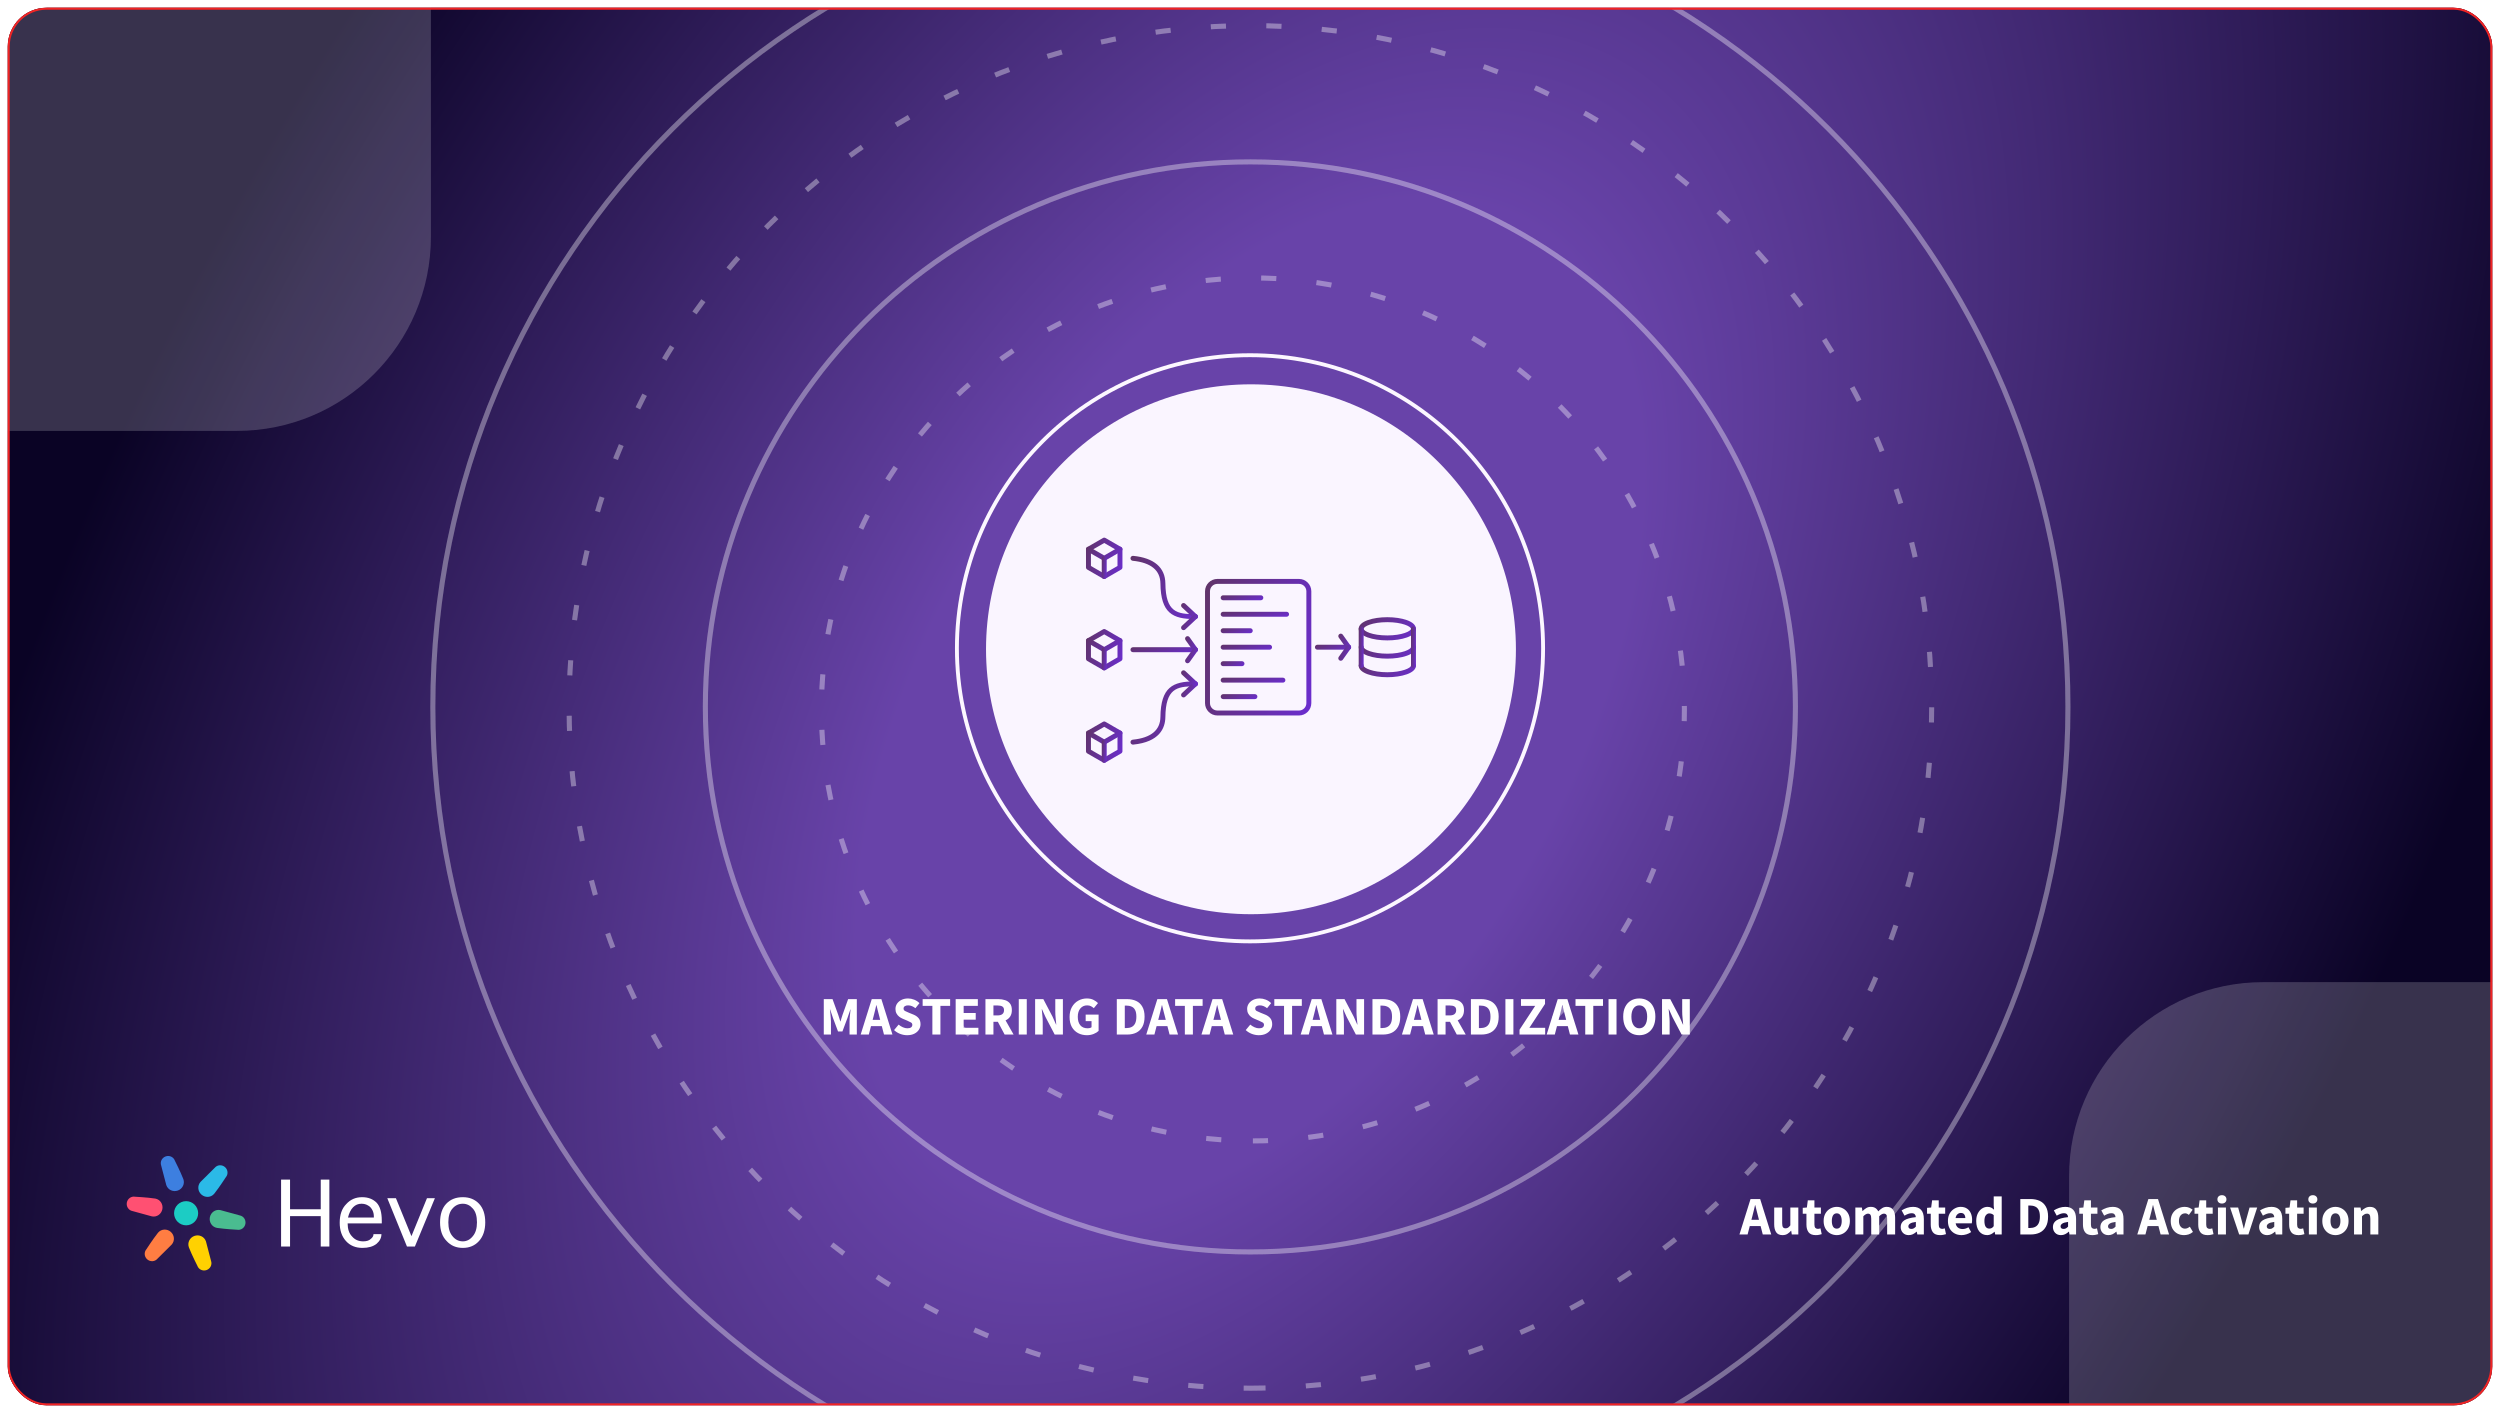 <?xml version="1.0"?>
<svg xmlns="http://www.w3.org/2000/svg" width="1288" height="728" viewBox="0 0 1288 728" fill="none">
<g filter="url(#filter0_d_21097_5328)">
<g clip-path="url(#clip0_21097_5328)">
<rect x="4" width="1280" height="720" rx="20" fill="white"/>
<rect x="4" width="1280" height="720" rx="20" fill="#E31414" fill-opacity="0.99"/>
<rect x="4" width="1280" height="720" fill="url(#paint0_radial_21097_5328)"/>
<g clip-path="url(#clip1_21097_5328)">
<path opacity="0.1" fill-rule="evenodd" clip-rule="evenodd" d="M1444 502H1166C1110.77 502 1066 546.772 1066 602V880H1444V502Z" fill="white"/>
<path opacity="0.1" fill-rule="evenodd" clip-rule="evenodd" d="M222 -160H-56C-111.228 -160 -156 -115.228 -156 -60V218H122C177.228 218 222 173.228 222 118V-160Z" fill="white"/>
<g opacity="0.2">
<path d="M644.2 781.4C876.822 781.4 1065.4 592.822 1065.4 360.2C1065.4 127.578 876.822 -61 644.2 -61C411.578 -61 223 127.578 223 360.2C223 592.822 411.578 781.4 644.2 781.4Z" stroke="white" stroke-width="2.6"/>
<path fill-rule="evenodd" clip-rule="evenodd" d="M644.199 711.2C838.051 711.2 995.199 554.052 995.199 360.2C995.199 166.348 838.051 9.2 644.199 9.2C450.347 9.2 293.199 166.348 293.199 360.2C293.199 554.052 450.347 711.2 644.199 711.2Z" stroke="white" stroke-width="2.6" stroke-dasharray="7.8 20.8"/>
<path d="M644.198 641C799.28 641 924.998 515.281 924.998 360.2C924.998 205.118 799.28 79.4 644.198 79.4C489.117 79.4 363.398 205.118 363.398 360.2C363.398 515.281 489.117 641 644.198 641Z" stroke="white" stroke-width="2.6"/>
<path fill-rule="evenodd" clip-rule="evenodd" d="M645.499 583.8C768.272 583.8 867.799 484.273 867.799 361.5C867.799 238.727 768.272 139.2 645.499 139.2C522.726 139.2 423.199 238.727 423.199 361.5C423.199 484.273 522.726 583.8 645.499 583.8Z" stroke="white" stroke-width="2.6" stroke-dasharray="7.8 20.8"/>
</g>
</g>
<g clip-path="url(#clip2_21097_5328)">
<path opacity="0.1" fill-rule="evenodd" clip-rule="evenodd" d="M1444 502H1166C1110.77 502 1066 546.772 1066 602V880H1444V502Z" fill="white"/>
<path opacity="0.1" fill-rule="evenodd" clip-rule="evenodd" d="M222 -160H-56C-111.228 -160 -156 -115.228 -156 -60V218H122C177.228 218 222 173.228 222 118V-160Z" fill="white"/>
<g opacity="0.2">
<path d="M644.2 781.4C876.822 781.4 1065.4 592.822 1065.4 360.2C1065.4 127.578 876.822 -61 644.2 -61C411.578 -61 223 127.578 223 360.2C223 592.822 411.578 781.4 644.2 781.4Z" stroke="white" stroke-width="2.6"/>
<path fill-rule="evenodd" clip-rule="evenodd" d="M644.199 711.2C838.051 711.2 995.199 554.052 995.199 360.2C995.199 166.348 838.051 9.2 644.199 9.2C450.347 9.2 293.199 166.348 293.199 360.2C293.199 554.052 450.347 711.2 644.199 711.2Z" stroke="white" stroke-width="2.6" stroke-dasharray="7.8 20.8"/>
<path d="M644.198 641C799.28 641 924.998 515.281 924.998 360.2C924.998 205.118 799.28 79.4 644.198 79.4C489.117 79.4 363.398 205.118 363.398 360.2C363.398 515.281 489.117 641 644.198 641Z" stroke="white" stroke-width="2.6"/>
<path fill-rule="evenodd" clip-rule="evenodd" d="M645.499 583.8C768.272 583.8 867.799 484.273 867.799 361.5C867.799 238.727 768.272 139.2 645.499 139.2C522.726 139.2 423.199 238.727 423.199 361.5C423.199 484.273 522.726 583.8 645.499 583.8Z" stroke="white" stroke-width="2.6" stroke-dasharray="7.8 20.8"/>
</g>
</g>
<path d="M902.772 622.76L902.324 624.44H906.216L905.796 622.76C905.553 621.845 905.301 620.875 905.04 619.848C904.797 618.821 904.555 617.832 904.312 616.88H904.2C903.976 617.851 903.743 618.849 903.5 619.876C903.276 620.884 903.033 621.845 902.772 622.76ZM896.164 632L901.876 613.744H906.832L912.544 632H908.176L907.056 627.66H901.484L900.364 632H896.164ZM918.375 632.336C916.863 632.336 915.761 631.841 915.071 630.852C914.399 629.844 914.063 628.472 914.063 626.736V618.112H918.179V626.204C918.179 627.193 918.319 627.884 918.599 628.276C918.879 628.649 919.317 628.836 919.915 628.836C920.437 628.836 920.876 628.715 921.231 628.472C921.585 628.229 921.968 627.837 922.379 627.296V618.112H926.495V632H923.135L922.827 630.068H922.743C922.164 630.759 921.529 631.309 920.839 631.72C920.148 632.131 919.327 632.336 918.375 632.336ZM935.465 632.336C933.748 632.336 932.516 631.841 931.769 630.852C931.041 629.863 930.677 628.565 930.677 626.96V621.332H928.773V618.28L930.901 618.112L931.377 614.416H934.793V618.112H938.125V621.332H934.793V626.904C934.793 627.688 934.952 628.257 935.269 628.612C935.605 628.948 936.044 629.116 936.585 629.116C936.809 629.116 937.033 629.088 937.257 629.032C937.5 628.976 937.714 628.911 937.901 628.836L938.545 631.832C938.19 631.944 937.752 632.056 937.229 632.168C936.725 632.28 936.137 632.336 935.465 632.336ZM946.307 632.336C945.131 632.336 944.021 632.056 942.975 631.496C941.949 630.917 941.118 630.087 940.483 629.004C939.849 627.903 939.531 626.587 939.531 625.056C939.531 623.507 939.849 622.191 940.483 621.108C941.118 620.025 941.949 619.204 942.975 618.644C944.021 618.065 945.131 617.776 946.307 617.776C947.483 617.776 948.585 618.065 949.611 618.644C950.638 619.204 951.469 620.025 952.103 621.108C952.738 622.191 953.055 623.507 953.055 625.056C953.055 626.587 952.738 627.903 952.103 629.004C951.469 630.087 950.638 630.917 949.611 631.496C948.585 632.056 947.483 632.336 946.307 632.336ZM946.307 629.004C947.147 629.004 947.782 628.649 948.211 627.94C948.641 627.212 948.855 626.251 948.855 625.056C948.855 623.843 948.641 622.881 948.211 622.172C947.782 621.463 947.147 621.108 946.307 621.108C945.449 621.108 944.805 621.463 944.375 622.172C943.965 622.881 943.759 623.843 943.759 625.056C943.759 626.251 943.965 627.212 944.375 627.94C944.805 628.649 945.449 629.004 946.307 629.004ZM955.875 632V618.112H959.235L959.515 619.904H959.627C960.205 619.325 960.821 618.831 961.475 618.42C962.128 617.991 962.912 617.776 963.827 617.776C964.816 617.776 965.609 617.981 966.207 618.392C966.823 618.784 967.308 619.353 967.663 620.1C968.279 619.465 968.932 618.924 969.623 618.476C970.313 618.009 971.116 617.776 972.031 617.776C973.524 617.776 974.616 618.28 975.307 619.288C976.016 620.277 976.371 621.64 976.371 623.376V632H972.255V623.908C972.255 622.9 972.115 622.209 971.835 621.836C971.573 621.463 971.144 621.276 970.547 621.276C969.856 621.276 969.063 621.724 968.167 622.62V632H964.051V623.908C964.051 622.9 963.911 622.209 963.631 621.836C963.369 621.463 962.94 621.276 962.343 621.276C961.652 621.276 960.868 621.724 959.991 622.62V632H955.875ZM983.383 632.336C982.113 632.336 981.105 631.935 980.359 631.132C979.612 630.311 979.239 629.312 979.239 628.136C979.239 626.68 979.855 625.541 981.087 624.72C982.319 623.899 984.307 623.348 987.051 623.068C987.013 622.452 986.827 621.967 986.491 621.612C986.173 621.239 985.632 621.052 984.867 621.052C984.288 621.052 983.7 621.164 983.103 621.388C982.505 621.612 981.871 621.92 981.199 622.312L979.715 619.596C980.592 619.055 981.525 618.616 982.515 618.28C983.523 617.944 984.568 617.776 985.651 617.776C987.424 617.776 988.787 618.289 989.739 619.316C990.691 620.343 991.167 621.92 991.167 624.048V632H987.807L987.527 630.572H987.415C986.836 631.095 986.211 631.524 985.539 631.86C984.885 632.177 984.167 632.336 983.383 632.336ZM984.783 629.144C985.249 629.144 985.651 629.041 985.987 628.836C986.341 628.612 986.696 628.323 987.051 627.968V625.532C985.595 625.719 984.587 626.017 984.027 626.428C983.467 626.82 983.187 627.287 983.187 627.828C983.187 628.276 983.327 628.612 983.607 628.836C983.905 629.041 984.297 629.144 984.783 629.144ZM999.504 632.336C997.787 632.336 996.555 631.841 995.808 630.852C995.08 629.863 994.716 628.565 994.716 626.96V621.332H992.812V618.28L994.94 618.112L995.416 614.416H998.832V618.112H1002.16V621.332H998.832V626.904C998.832 627.688 998.991 628.257 999.308 628.612C999.644 628.948 1000.08 629.116 1000.62 629.116C1000.85 629.116 1001.07 629.088 1001.3 629.032C1001.54 628.976 1001.75 628.911 1001.94 628.836L1002.58 631.832C1002.23 631.944 1001.79 632.056 1001.27 632.168C1000.76 632.28 1000.18 632.336 999.504 632.336ZM1010.6 632.336C1009.27 632.336 1008.08 632.047 1007.01 631.468C1005.95 630.889 1005.11 630.059 1004.49 628.976C1003.88 627.893 1003.57 626.587 1003.57 625.056C1003.57 623.544 1003.88 622.247 1004.49 621.164C1005.13 620.081 1005.95 619.251 1006.96 618.672C1007.97 618.075 1009.02 617.776 1010.12 617.776C1011.45 617.776 1012.54 618.075 1013.4 618.672C1014.28 619.251 1014.93 620.044 1015.36 621.052C1015.81 622.041 1016.03 623.171 1016.03 624.44C1016.03 624.795 1016.01 625.149 1015.97 625.504C1015.94 625.84 1015.9 626.092 1015.86 626.26H1007.55C1007.73 627.268 1008.15 628.015 1008.81 628.5C1009.46 628.967 1010.24 629.2 1011.16 629.2C1012.15 629.2 1013.15 628.892 1014.15 628.276L1015.53 630.768C1014.82 631.253 1014.02 631.636 1013.15 631.916C1012.27 632.196 1011.42 632.336 1010.6 632.336ZM1007.52 623.544H1012.53C1012.53 622.779 1012.34 622.153 1011.97 621.668C1011.62 621.164 1011.03 620.912 1010.21 620.912C1009.57 620.912 1009 621.136 1008.5 621.584C1007.99 622.013 1007.67 622.667 1007.52 623.544ZM1023.83 632.336C1022.11 632.336 1020.73 631.692 1019.69 630.404C1018.66 629.097 1018.15 627.315 1018.15 625.056C1018.15 623.544 1018.42 622.247 1018.96 621.164C1019.52 620.063 1020.24 619.223 1021.11 618.644C1022.01 618.065 1022.94 617.776 1023.91 617.776C1024.68 617.776 1025.32 617.907 1025.85 618.168C1026.37 618.429 1026.86 618.784 1027.33 619.232L1027.16 617.104V612.372H1031.28V632H1027.92L1027.64 630.628H1027.53C1027.04 631.113 1026.47 631.524 1025.82 631.86C1025.17 632.177 1024.5 632.336 1023.83 632.336ZM1024.89 628.976C1025.34 628.976 1025.74 628.883 1026.1 628.696C1026.47 628.509 1026.83 628.183 1027.16 627.716V622.032C1026.81 621.696 1026.43 621.463 1026.01 621.332C1025.62 621.201 1025.24 621.136 1024.87 621.136C1024.21 621.136 1023.63 621.453 1023.13 622.088C1022.63 622.704 1022.37 623.675 1022.37 625C1022.37 626.363 1022.59 627.371 1023.02 628.024C1023.47 628.659 1024.09 628.976 1024.89 628.976ZM1040.87 632V613.744H1046.02C1047.89 613.744 1049.5 614.061 1050.86 614.696C1052.23 615.331 1053.28 616.32 1054.03 617.664C1054.79 618.989 1055.17 620.697 1055.17 622.788C1055.17 624.879 1054.8 626.605 1054.05 627.968C1053.31 629.331 1052.26 630.348 1050.92 631.02C1049.59 631.673 1048.03 632 1046.24 632H1040.87ZM1044.98 628.668H1045.77C1046.81 628.668 1047.72 628.481 1048.48 628.108C1049.27 627.735 1049.87 627.119 1050.3 626.26C1050.73 625.401 1050.95 624.244 1050.95 622.788C1050.95 621.332 1050.73 620.193 1050.3 619.372C1049.87 618.532 1049.27 617.944 1048.48 617.608C1047.72 617.253 1046.81 617.076 1045.77 617.076H1044.98V628.668ZM1061.8 632.336C1060.54 632.336 1059.53 631.935 1058.78 631.132C1058.03 630.311 1057.66 629.312 1057.66 628.136C1057.66 626.68 1058.28 625.541 1059.51 624.72C1060.74 623.899 1062.73 623.348 1065.47 623.068C1065.44 622.452 1065.25 621.967 1064.91 621.612C1064.6 621.239 1064.05 621.052 1063.29 621.052C1062.71 621.052 1062.12 621.164 1061.52 621.388C1060.93 621.612 1060.29 621.92 1059.62 622.312L1058.14 619.596C1059.01 619.055 1059.95 618.616 1060.94 618.28C1061.94 617.944 1062.99 617.776 1064.07 617.776C1065.85 617.776 1067.21 618.289 1068.16 619.316C1069.11 620.343 1069.59 621.92 1069.59 624.048V632H1066.23L1065.95 630.572H1065.84C1065.26 631.095 1064.63 631.524 1063.96 631.86C1063.31 632.177 1062.59 632.336 1061.8 632.336ZM1063.2 629.144C1063.67 629.144 1064.07 629.041 1064.41 628.836C1064.76 628.612 1065.12 628.323 1065.47 627.968V625.532C1064.02 625.719 1063.01 626.017 1062.45 626.428C1061.89 626.82 1061.61 627.287 1061.61 627.828C1061.61 628.276 1061.75 628.612 1062.03 628.836C1062.33 629.041 1062.72 629.144 1063.2 629.144ZM1077.93 632.336C1076.21 632.336 1074.98 631.841 1074.23 630.852C1073.5 629.863 1073.14 628.565 1073.14 626.96V621.332H1071.23V618.28L1073.36 618.112L1073.84 614.416H1077.25V618.112H1080.59V621.332H1077.25V626.904C1077.25 627.688 1077.41 628.257 1077.73 628.612C1078.07 628.948 1078.5 629.116 1079.05 629.116C1079.27 629.116 1079.49 629.088 1079.72 629.032C1079.96 628.976 1080.18 628.911 1080.36 628.836L1081.01 631.832C1080.65 631.944 1080.21 632.056 1079.69 632.168C1079.19 632.28 1078.6 632.336 1077.93 632.336ZM1086.25 632.336C1084.98 632.336 1083.97 631.935 1083.23 631.132C1082.48 630.311 1082.11 629.312 1082.11 628.136C1082.11 626.68 1082.72 625.541 1083.95 624.72C1085.19 623.899 1087.17 623.348 1089.92 623.068C1089.88 622.452 1089.69 621.967 1089.36 621.612C1089.04 621.239 1088.5 621.052 1087.73 621.052C1087.16 621.052 1086.57 621.164 1085.97 621.388C1085.37 621.612 1084.74 621.92 1084.07 622.312L1082.58 619.596C1083.46 619.055 1084.39 618.616 1085.38 618.28C1086.39 617.944 1087.44 617.776 1088.52 617.776C1090.29 617.776 1091.65 618.289 1092.61 619.316C1093.56 620.343 1094.03 621.92 1094.03 624.048V632H1090.67L1090.39 630.572H1090.28C1089.7 631.095 1089.08 631.524 1088.41 631.86C1087.75 632.177 1087.03 632.336 1086.25 632.336ZM1087.65 629.144C1088.12 629.144 1088.52 629.041 1088.85 628.836C1089.21 628.612 1089.56 628.323 1089.92 627.968V625.532C1088.46 625.719 1087.45 626.017 1086.89 626.428C1086.33 626.82 1086.05 627.287 1086.05 627.828C1086.05 628.276 1086.19 628.612 1086.47 628.836C1086.77 629.041 1087.16 629.144 1087.65 629.144ZM1107.74 622.76L1107.29 624.44H1111.18L1110.76 622.76C1110.52 621.845 1110.27 620.875 1110.01 619.848C1109.77 618.821 1109.52 617.832 1109.28 616.88H1109.17C1108.94 617.851 1108.71 618.849 1108.47 619.876C1108.24 620.884 1108 621.845 1107.74 622.76ZM1101.13 632L1106.84 613.744H1111.8L1117.51 632H1113.14L1112.02 627.66H1106.45L1105.33 632H1101.13ZM1125.22 632.336C1123.93 632.336 1122.76 632.056 1121.72 631.496C1120.69 630.917 1119.87 630.087 1119.26 629.004C1118.66 627.903 1118.36 626.587 1118.36 625.056C1118.36 623.507 1118.7 622.191 1119.37 621.108C1120.04 620.025 1120.93 619.204 1122.03 618.644C1123.13 618.065 1124.31 617.776 1125.58 617.776C1126.44 617.776 1127.2 617.916 1127.85 618.196C1128.52 618.476 1129.12 618.831 1129.64 619.26L1127.71 621.92C1127.06 621.379 1126.43 621.108 1125.84 621.108C1124.85 621.108 1124.05 621.463 1123.46 622.172C1122.88 622.881 1122.59 623.843 1122.59 625.056C1122.59 626.251 1122.88 627.212 1123.46 627.94C1124.05 628.649 1124.8 629.004 1125.7 629.004C1126.14 629.004 1126.58 628.911 1127.01 628.724C1127.44 628.519 1127.83 628.276 1128.19 627.996L1129.81 630.684C1129.12 631.281 1128.37 631.711 1127.57 631.972C1126.77 632.215 1125.98 632.336 1125.22 632.336ZM1137.32 632.336C1135.6 632.336 1134.37 631.841 1133.62 630.852C1132.89 629.863 1132.53 628.565 1132.53 626.96V621.332H1130.62V618.28L1132.75 618.112L1133.23 614.416H1136.64V618.112H1139.98V621.332H1136.64V626.904C1136.64 627.688 1136.8 628.257 1137.12 628.612C1137.46 628.948 1137.9 629.116 1138.44 629.116C1138.66 629.116 1138.88 629.088 1139.11 629.032C1139.35 628.976 1139.57 628.911 1139.75 628.836L1140.4 631.832C1140.04 631.944 1139.6 632.056 1139.08 632.168C1138.58 632.28 1137.99 632.336 1137.32 632.336ZM1142.69 632V618.112H1146.8V632H1142.69ZM1144.73 616.068C1144.04 616.068 1143.48 615.872 1143.05 615.48C1142.62 615.088 1142.41 614.565 1142.41 613.912C1142.41 613.259 1142.62 612.736 1143.05 612.344C1143.48 611.952 1144.04 611.756 1144.73 611.756C1145.42 611.756 1145.98 611.952 1146.41 612.344C1146.84 612.736 1147.06 613.259 1147.06 613.912C1147.06 614.565 1146.84 615.088 1146.41 615.48C1145.98 615.872 1145.42 616.068 1144.73 616.068ZM1153.62 632L1148.94 618.112H1153.09L1154.88 624.664C1155.06 625.355 1155.24 626.064 1155.41 626.792C1155.6 627.501 1155.78 628.22 1155.97 628.948H1156.08C1156.25 628.22 1156.42 627.501 1156.59 626.792C1156.77 626.064 1156.96 625.355 1157.15 624.664L1158.97 618.112H1162.91L1158.38 632H1153.62ZM1168.03 632.336C1166.77 632.336 1165.76 631.935 1165.01 631.132C1164.26 630.311 1163.89 629.312 1163.89 628.136C1163.89 626.68 1164.51 625.541 1165.74 624.72C1166.97 623.899 1168.96 623.348 1171.7 623.068C1171.67 622.452 1171.48 621.967 1171.14 621.612C1170.83 621.239 1170.28 621.052 1169.52 621.052C1168.94 621.052 1168.35 621.164 1167.75 621.388C1167.16 621.612 1166.52 621.92 1165.85 622.312L1164.37 619.596C1165.24 619.055 1166.18 618.616 1167.17 618.28C1168.17 617.944 1169.22 617.776 1170.3 617.776C1172.08 617.776 1173.44 618.289 1174.39 619.316C1175.34 620.343 1175.82 621.92 1175.82 624.048V632H1172.46L1172.18 630.572H1172.07C1171.49 631.095 1170.86 631.524 1170.19 631.86C1169.54 632.177 1168.82 632.336 1168.03 632.336ZM1169.43 629.144C1169.9 629.144 1170.3 629.041 1170.64 628.836C1170.99 628.612 1171.35 628.323 1171.7 627.968V625.532C1170.25 625.719 1169.24 626.017 1168.68 626.428C1168.12 626.82 1167.84 627.287 1167.84 627.828C1167.84 628.276 1167.98 628.612 1168.26 628.836C1168.56 629.041 1168.95 629.144 1169.43 629.144ZM1184.16 632.336C1182.44 632.336 1181.21 631.841 1180.46 630.852C1179.73 629.863 1179.37 628.565 1179.37 626.96V621.332H1177.46V618.28L1179.59 618.112L1180.07 614.416H1183.48V618.112H1186.82V621.332H1183.48V626.904C1183.48 627.688 1183.64 628.257 1183.96 628.612C1184.3 628.948 1184.73 629.116 1185.28 629.116C1185.5 629.116 1185.72 629.088 1185.95 629.032C1186.19 628.976 1186.41 628.911 1186.59 628.836L1187.24 631.832C1186.88 631.944 1186.44 632.056 1185.92 632.168C1185.42 632.28 1184.83 632.336 1184.16 632.336ZM1189.53 632V618.112H1193.64V632H1189.53ZM1191.57 616.068C1190.88 616.068 1190.32 615.872 1189.89 615.48C1189.46 615.088 1189.25 614.565 1189.25 613.912C1189.25 613.259 1189.46 612.736 1189.89 612.344C1190.32 611.952 1190.88 611.756 1191.57 611.756C1192.26 611.756 1192.82 611.952 1193.25 612.344C1193.68 612.736 1193.9 613.259 1193.9 613.912C1193.9 614.565 1193.68 615.088 1193.25 615.48C1192.82 615.872 1192.26 616.068 1191.57 616.068ZM1203.23 632.336C1202.05 632.336 1200.94 632.056 1199.9 631.496C1198.87 630.917 1198.04 630.087 1197.41 629.004C1196.77 627.903 1196.45 626.587 1196.45 625.056C1196.45 623.507 1196.77 622.191 1197.41 621.108C1198.04 620.025 1198.87 619.204 1199.9 618.644C1200.94 618.065 1202.05 617.776 1203.23 617.776C1204.41 617.776 1205.51 618.065 1206.53 618.644C1207.56 619.204 1208.39 620.025 1209.03 621.108C1209.66 622.191 1209.98 623.507 1209.98 625.056C1209.98 626.587 1209.66 627.903 1209.03 629.004C1208.39 630.087 1207.56 630.917 1206.53 631.496C1205.51 632.056 1204.41 632.336 1203.23 632.336ZM1203.23 629.004C1204.07 629.004 1204.7 628.649 1205.13 627.94C1205.56 627.212 1205.78 626.251 1205.78 625.056C1205.78 623.843 1205.56 622.881 1205.13 622.172C1204.7 621.463 1204.07 621.108 1203.23 621.108C1202.37 621.108 1201.73 621.463 1201.3 622.172C1200.89 622.881 1200.68 623.843 1200.68 625.056C1200.68 626.251 1200.89 627.212 1201.3 627.94C1201.73 628.649 1202.37 629.004 1203.23 629.004ZM1212.8 632V618.112H1216.16L1216.44 619.876H1216.55C1217.15 619.316 1217.8 618.831 1218.51 618.42C1219.24 617.991 1220.07 617.776 1221 617.776C1222.51 617.776 1223.6 618.28 1224.28 619.288C1224.97 620.277 1225.31 621.64 1225.31 623.376V632H1221.2V623.908C1221.2 622.9 1221.06 622.209 1220.78 621.836C1220.52 621.463 1220.09 621.276 1219.49 621.276C1218.97 621.276 1218.52 621.397 1218.14 621.64C1217.77 621.864 1217.36 622.191 1216.91 622.62V632H1212.8Z" fill="white"/>
<path d="M102.091 621.058C102.091 624.496 99.313 627.283 95.886 627.283C92.459 627.283 89.681 624.496 89.681 621.058C89.681 617.62 92.459 614.833 95.886 614.833C99.313 614.833 102.091 617.62 102.091 621.058Z" fill="#1CCCC4"/>
<path d="M94.365 603.236C92.912 599.531 90.091 593.984 90.091 593.984C89.427 592.08 87.308 591.092 85.359 591.778C83.41 592.464 82.369 594.564 83.034 596.469L85.609 606.319L85.7 606.631C86.528 609.001 89.164 610.23 91.59 609.377C94.015 608.523 95.31 605.909 94.483 603.539C94.483 603.539 94.411 603.355 94.365 603.236Z" fill="#3D7FE0"/>
<path d="M97.407 638.879C98.859 642.584 101.68 648.131 101.68 648.131C102.345 650.036 104.464 651.024 106.413 650.338C108.362 649.652 109.403 647.551 108.738 645.647L106.163 635.797L106.072 635.485C105.244 633.114 102.608 631.885 100.182 632.739C97.757 633.593 96.462 636.206 97.289 638.576C97.289 638.576 97.361 638.761 97.407 638.879Z" fill="#FFD101"/>
<path d="M110.509 610.826C112.981 607.711 116.358 602.487 116.358 602.487C117.67 600.957 117.463 598.622 115.897 597.272C114.33 595.921 111.997 596.067 110.685 597.597L103.47 604.759L103.246 604.994C101.614 606.898 101.871 609.804 103.821 611.484C105.77 613.165 108.674 612.984 110.306 611.08C110.306 611.08 110.43 610.925 110.509 610.826Z" fill="#2BBAE7"/>
<path d="M81.263 631.29C78.791 634.405 75.414 639.629 75.414 639.629C74.102 641.159 74.309 643.494 75.875 644.844C77.442 646.195 79.775 646.049 81.087 644.519L88.302 637.357L88.526 637.121C90.158 635.218 89.901 632.312 87.951 630.632C86.002 628.951 83.098 629.132 81.466 631.036C81.466 631.036 81.342 631.191 81.263 631.29Z" fill="#FF7D42"/>
<path d="M112.03 628.647C115.954 629.238 122.153 629.56 122.153 629.56C124.129 629.935 126.041 628.588 126.423 626.551C126.806 624.515 125.513 622.56 123.537 622.186L113.747 619.498L113.432 619.421C110.972 618.955 108.593 620.631 108.117 623.165C107.642 625.7 109.25 628.132 111.709 628.598C111.709 628.598 111.904 628.628 112.03 628.647Z" fill="#4ABC90"/>
<path d="M79.742 613.469C75.817 612.878 69.619 612.556 69.619 612.556C67.643 612.181 65.731 613.528 65.348 615.565C64.966 617.601 66.258 619.556 68.235 619.93L78.025 622.618L78.34 622.695C80.799 623.161 83.179 621.485 83.654 618.951C84.13 616.416 82.522 613.984 80.062 613.518C80.062 613.518 79.867 613.488 79.742 613.469Z" fill="#FF5072"/>
<path d="M165.246 638.209V622.564H149.432V638.209H144.812V603.72H149.432V619.009H165.246V603.72H169.688V638.209H165.246Z" fill="white"/>
<path d="M192.431 631.809H196.517C196.517 633.705 195.688 635.364 194.03 636.786C192.253 638.209 189.825 638.92 186.745 638.92C183.191 638.92 180.348 637.735 178.216 635.364C176.084 632.994 175.018 629.853 175.018 625.942C175.018 621.794 176.143 618.594 178.394 616.342C180.526 613.972 183.25 612.786 186.567 612.786C189.647 612.786 192.134 613.735 194.03 615.631C195.806 617.527 196.695 620.609 196.695 624.875V626.298H179.105C179.105 629.26 179.875 631.512 181.414 633.053C182.836 634.712 184.731 635.542 187.1 635.542C188.877 635.542 190.18 635.127 191.009 634.298C191.957 633.586 192.431 632.757 192.431 631.809ZM179.282 623.275H192.608V622.742C192.608 621.557 192.371 620.49 191.898 619.542C191.305 618.357 190.535 617.527 189.588 617.053C188.64 616.46 187.515 616.164 186.212 616.164C184.553 616.164 183.132 616.757 181.947 617.942C180.763 619.127 179.875 620.905 179.282 623.275Z" fill="white"/>
<path d="M219.971 613.32H224.058L213.752 638.209H209.665L199.538 613.32H203.98L211.975 632.875L219.971 613.32Z" fill="white"/>
<path d="M238.45 638.92C235.014 638.92 232.231 637.735 230.099 635.364C227.848 633.112 226.723 629.912 226.723 625.764C226.723 621.616 227.789 618.416 229.921 616.164C232.053 613.912 234.896 612.786 238.45 612.786C241.885 612.786 244.668 613.912 246.8 616.164C248.933 618.416 249.999 621.616 249.999 625.764C249.999 629.794 248.933 632.994 246.8 635.364C244.668 637.735 241.885 638.92 238.45 638.92ZM238.45 635.542C240.463 635.542 242.181 634.653 243.602 632.875C245.024 631.216 245.734 628.846 245.734 625.764C245.734 622.564 245.024 620.194 243.602 618.653C242.181 616.994 240.463 616.164 238.45 616.164C236.317 616.164 234.541 616.994 233.119 618.653C231.698 620.194 230.987 622.564 230.987 625.764C230.987 628.846 231.698 631.216 233.119 632.875C234.541 634.653 236.317 635.542 238.45 635.542Z" fill="white"/>
<path d="M424.412 529V510.744H428.92L431.86 518.864C432.047 519.387 432.224 519.937 432.392 520.516C432.56 521.095 432.737 521.664 432.924 522.224H433.036C433.223 521.664 433.391 521.095 433.54 520.516C433.708 519.937 433.885 519.387 434.072 518.864L436.956 510.744H441.436V529H437.684V522.308C437.684 521.711 437.712 521.048 437.768 520.32C437.843 519.573 437.917 518.827 437.992 518.08C438.085 517.333 438.16 516.671 438.216 516.092H438.104L436.62 520.432L434.016 527.404H431.748L429.144 520.432L427.688 516.092H427.576C427.651 516.671 427.725 517.333 427.8 518.08C427.875 518.827 427.94 519.573 427.996 520.32C428.071 521.048 428.108 521.711 428.108 522.308V529H424.412ZM450.024 519.76L449.576 521.44H453.468L453.048 519.76C452.805 518.845 452.553 517.875 452.292 516.848C452.049 515.821 451.807 514.832 451.564 513.88H451.452C451.228 514.851 450.995 515.849 450.752 516.876C450.528 517.884 450.285 518.845 450.024 519.76ZM443.416 529L449.128 510.744H454.084L459.796 529H455.428L454.308 524.66H448.736L447.616 529H443.416ZM467.363 529.336C466.168 529.336 464.973 529.112 463.779 528.664C462.603 528.216 461.548 527.563 460.615 526.704L462.967 523.876C463.62 524.436 464.348 524.893 465.151 525.248C465.953 525.603 466.728 525.78 467.475 525.78C468.333 525.78 468.968 525.621 469.379 525.304C469.808 524.987 470.023 524.557 470.023 524.016C470.023 523.437 469.78 523.017 469.295 522.756C468.828 522.476 468.193 522.168 467.391 521.832L465.011 520.824C464.395 520.563 463.807 520.217 463.247 519.788C462.687 519.34 462.229 518.789 461.875 518.136C461.52 517.483 461.343 516.717 461.343 515.84C461.343 514.832 461.613 513.917 462.155 513.096C462.715 512.275 463.48 511.621 464.451 511.136C465.44 510.651 466.569 510.408 467.839 510.408C468.884 510.408 469.929 510.613 470.975 511.024C472.02 511.435 472.935 512.032 473.719 512.816L471.619 515.42C471.021 514.953 470.424 514.599 469.827 514.356C469.229 514.095 468.567 513.964 467.839 513.964C467.129 513.964 466.56 514.113 466.131 514.412C465.72 514.692 465.515 515.093 465.515 515.616C465.515 516.176 465.776 516.596 466.299 516.876C466.84 517.156 467.503 517.455 468.287 517.772L470.639 518.724C471.74 519.172 472.617 519.788 473.271 520.572C473.924 521.356 474.251 522.392 474.251 523.68C474.251 524.688 473.98 525.621 473.439 526.48C472.897 527.339 472.113 528.029 471.087 528.552C470.06 529.075 468.819 529.336 467.363 529.336ZM480.358 529V514.216H475.346V510.744H489.514V514.216H484.502V529H480.358ZM492.361 529V510.744H503.785V514.216H496.477V517.884H502.693V521.328H496.477V525.528H504.065V529H492.361ZM507.701 529V510.744H514.281C515.569 510.744 516.745 510.921 517.809 511.276C518.873 511.612 519.722 512.191 520.357 513.012C520.992 513.833 521.309 514.972 521.309 516.428C521.309 517.772 521.01 518.883 520.413 519.76C519.834 520.619 519.05 521.263 518.061 521.692L522.205 529H517.585L514.085 522.42H511.817V529H507.701ZM511.817 519.144H513.945C515.028 519.144 515.849 518.92 516.409 518.472C516.988 518.005 517.277 517.324 517.277 516.428C517.277 515.532 516.988 514.907 516.409 514.552C515.849 514.197 515.028 514.02 513.945 514.02H511.817V519.144ZM524.873 529V510.744H528.989V529H524.873ZM533.295 529V510.744H537.523L542.283 519.816L544.075 523.848H544.187C544.112 522.877 544.009 521.795 543.879 520.6C543.748 519.405 543.683 518.267 543.683 517.184V510.744H547.603V529H543.375L538.615 519.9L536.823 515.924H536.711C536.804 516.932 536.907 518.015 537.019 519.172C537.149 520.329 537.215 521.449 537.215 522.532V529H533.295ZM559.98 529.336C558.318 529.336 556.806 528.981 555.444 528.272C554.1 527.563 553.026 526.517 552.224 525.136C551.44 523.736 551.048 522.019 551.048 519.984C551.048 517.968 551.449 516.251 552.252 514.832C553.073 513.395 554.156 512.303 555.5 511.556C556.844 510.791 558.328 510.408 559.952 510.408C561.277 510.408 562.416 510.651 563.368 511.136C564.32 511.621 565.094 512.172 565.692 512.788L563.536 515.42C563.069 515.009 562.574 514.664 562.052 514.384C561.529 514.104 560.876 513.964 560.092 513.964C558.673 513.964 557.516 514.487 556.62 515.532C555.724 516.577 555.276 518.015 555.276 519.844C555.276 521.711 555.705 523.167 556.564 524.212C557.422 525.257 558.701 525.78 560.4 525.78C560.773 525.78 561.137 525.733 561.492 525.64C561.846 525.547 562.136 525.407 562.36 525.22V522.084H559.336V518.724H566V527.124C565.365 527.74 564.516 528.263 563.452 528.692C562.406 529.121 561.249 529.336 559.98 529.336ZM575.377 529V510.744H580.529C582.395 510.744 584.01 511.061 585.373 511.696C586.735 512.331 587.79 513.32 588.537 514.664C589.302 515.989 589.685 517.697 589.685 519.788C589.685 521.879 589.311 523.605 588.565 524.968C587.818 526.331 586.773 527.348 585.429 528.02C584.103 528.673 582.545 529 580.753 529H575.377ZM579.493 525.668H580.277C581.322 525.668 582.227 525.481 582.993 525.108C583.777 524.735 584.383 524.119 584.813 523.26C585.242 522.401 585.457 521.244 585.457 519.788C585.457 518.332 585.242 517.193 584.813 516.372C584.383 515.532 583.777 514.944 582.993 514.608C582.227 514.253 581.322 514.076 580.277 514.076H579.493V525.668ZM597.161 519.76L596.713 521.44H600.605L600.185 519.76C599.942 518.845 599.69 517.875 599.429 516.848C599.186 515.821 598.943 514.832 598.701 513.88H598.589C598.365 514.851 598.131 515.849 597.889 516.876C597.665 517.884 597.422 518.845 597.161 519.76ZM590.553 529L596.265 510.744H601.221L606.933 529H602.565L601.445 524.66H595.873L594.753 529H590.553ZM610.433 529V514.216H605.421V510.744H619.589V514.216H614.577V529H610.433ZM625.598 519.76L625.15 521.44H629.042L628.622 519.76C628.38 518.845 628.128 517.875 627.866 516.848C627.624 515.821 627.381 514.832 627.138 513.88H627.026C626.802 514.851 626.569 515.849 626.326 516.876C626.102 517.884 625.86 518.845 625.598 519.76ZM618.99 529L624.702 510.744H629.658L635.37 529H631.002L629.882 524.66H624.31L623.19 529H618.99ZM648.542 529.336C647.348 529.336 646.153 529.112 644.958 528.664C643.782 528.216 642.728 527.563 641.794 526.704L644.146 523.876C644.8 524.436 645.528 524.893 646.33 525.248C647.133 525.603 647.908 525.78 648.654 525.78C649.513 525.78 650.148 525.621 650.558 525.304C650.988 524.987 651.202 524.557 651.202 524.016C651.202 523.437 650.96 523.017 650.474 522.756C650.008 522.476 649.373 522.168 648.57 521.832L646.19 520.824C645.574 520.563 644.986 520.217 644.426 519.788C643.866 519.34 643.409 518.789 643.054 518.136C642.7 517.483 642.522 516.717 642.522 515.84C642.522 514.832 642.793 513.917 643.334 513.096C643.894 512.275 644.66 511.621 645.63 511.136C646.62 510.651 647.749 510.408 649.018 510.408C650.064 510.408 651.109 510.613 652.154 511.024C653.2 511.435 654.114 512.032 654.898 512.816L652.798 515.42C652.201 514.953 651.604 514.599 651.006 514.356C650.409 514.095 649.746 513.964 649.018 513.964C648.309 513.964 647.74 514.113 647.31 514.412C646.9 514.692 646.694 515.093 646.694 515.616C646.694 516.176 646.956 516.596 647.478 516.876C648.02 517.156 648.682 517.455 649.466 517.772L651.818 518.724C652.92 519.172 653.797 519.788 654.45 520.572C655.104 521.356 655.43 522.392 655.43 523.68C655.43 524.688 655.16 525.621 654.618 526.48C654.077 527.339 653.293 528.029 652.266 528.552C651.24 529.075 649.998 529.336 648.542 529.336ZM661.538 529V514.216H656.526V510.744H670.694V514.216H665.682V529H661.538ZM676.704 519.76L676.256 521.44H680.148L679.728 519.76C679.485 518.845 679.233 517.875 678.972 516.848C678.729 515.821 678.486 514.832 678.244 513.88H678.132C677.908 514.851 677.674 515.849 677.432 516.876C677.208 517.884 676.965 518.845 676.704 519.76ZM670.096 529L675.808 510.744H680.764L686.476 529H682.108L680.988 524.66H675.416L674.296 529H670.096ZM688.47 529V510.744H692.698L697.458 519.816L699.25 523.848H699.362C699.288 522.877 699.185 521.795 699.054 520.6C698.924 519.405 698.858 518.267 698.858 517.184V510.744H702.778V529H698.55L693.79 519.9L691.998 515.924H691.886C691.98 516.932 692.082 518.015 692.194 519.172C692.325 520.329 692.39 521.449 692.39 522.532V529H688.47ZM707.092 529V510.744H712.244C714.11 510.744 715.725 511.061 717.088 511.696C718.45 512.331 719.505 513.32 720.252 514.664C721.017 515.989 721.4 517.697 721.4 519.788C721.4 521.879 721.026 523.605 720.28 524.968C719.533 526.331 718.488 527.348 717.144 528.02C715.818 528.673 714.26 529 712.468 529H707.092ZM711.208 525.668H711.992C713.037 525.668 713.942 525.481 714.708 525.108C715.492 524.735 716.098 524.119 716.528 523.26C716.957 522.401 717.172 521.244 717.172 519.788C717.172 518.332 716.957 517.193 716.528 516.372C716.098 515.532 715.492 514.944 714.708 514.608C713.942 514.253 713.037 514.076 711.992 514.076H711.208V525.668ZM728.876 519.76L728.428 521.44H732.32L731.9 519.76C731.657 518.845 731.405 517.875 731.144 516.848C730.901 515.821 730.658 514.832 730.416 513.88H730.304C730.08 514.851 729.846 515.849 729.604 516.876C729.38 517.884 729.137 518.845 728.876 519.76ZM722.268 529L727.98 510.744H732.936L738.648 529H734.28L733.16 524.66H727.588L726.468 529H722.268ZM740.642 529V510.744H747.222C748.51 510.744 749.686 510.921 750.75 511.276C751.814 511.612 752.664 512.191 753.298 513.012C753.933 513.833 754.25 514.972 754.25 516.428C754.25 517.772 753.952 518.883 753.354 519.76C752.776 520.619 751.992 521.263 751.002 521.692L755.146 529H750.526L747.026 522.42H744.758V529H740.642ZM744.758 519.144H746.886C747.969 519.144 748.79 518.92 749.35 518.472C749.929 518.005 750.218 517.324 750.218 516.428C750.218 515.532 749.929 514.907 749.35 514.552C748.79 514.197 747.969 514.02 746.886 514.02H744.758V519.144ZM757.814 529V510.744H762.966C764.833 510.744 766.448 511.061 767.81 511.696C769.173 512.331 770.228 513.32 770.974 514.664C771.74 515.989 772.122 517.697 772.122 519.788C772.122 521.879 771.749 523.605 771.002 524.968C770.256 526.331 769.21 527.348 767.866 528.02C766.541 528.673 764.982 529 763.19 529H757.814ZM761.93 525.668H762.714C763.76 525.668 764.665 525.481 765.43 525.108C766.214 524.735 766.821 524.119 767.25 523.26C767.68 522.401 767.894 521.244 767.894 519.788C767.894 518.332 767.68 517.193 767.25 516.372C766.821 515.532 766.214 514.944 765.43 514.608C764.665 514.253 763.76 514.076 762.714 514.076H761.93V525.668ZM775.588 529V510.744H779.704V529H775.588ZM782.862 529V526.508L790.926 514.216H783.618V510.744H795.994V513.236L787.93 525.528H796.078V529H782.862ZM803.442 519.76L802.994 521.44H806.886L806.466 519.76C806.223 518.845 805.971 517.875 805.71 516.848C805.467 515.821 805.225 514.832 804.982 513.88H804.87C804.646 514.851 804.413 515.849 804.17 516.876C803.946 517.884 803.703 518.845 803.442 519.76ZM796.834 529L802.546 510.744H807.502L813.214 529H808.846L807.726 524.66H802.154L801.034 529H796.834ZM816.714 529V514.216H811.702V510.744H825.87V514.216H820.858V529H816.714ZM828.717 529V510.744H832.833V529H828.717ZM844.558 529.336C842.916 529.336 841.469 528.953 840.218 528.188C838.986 527.423 838.016 526.331 837.306 524.912C836.616 523.475 836.27 521.767 836.27 519.788C836.27 517.791 836.616 516.101 837.306 514.72C838.016 513.32 838.986 512.256 840.218 511.528C841.469 510.781 842.916 510.408 844.558 510.408C846.201 510.408 847.638 510.781 848.87 511.528C850.121 512.256 851.092 513.32 851.782 514.72C852.492 516.12 852.846 517.809 852.846 519.788C852.846 521.767 852.492 523.475 851.782 524.912C851.092 526.331 850.121 527.423 848.87 528.188C847.638 528.953 846.201 529.336 844.558 529.336ZM844.558 525.78C845.809 525.78 846.798 525.239 847.526 524.156C848.254 523.073 848.618 521.617 848.618 519.788C848.618 517.959 848.254 516.531 847.526 515.504C846.798 514.477 845.809 513.964 844.558 513.964C843.308 513.964 842.318 514.477 841.59 515.504C840.862 516.531 840.498 517.959 840.498 519.788C840.498 521.617 840.862 523.073 841.59 524.156C842.318 525.239 843.308 525.78 844.558 525.78ZM856.279 529V510.744H860.507L865.267 519.816L867.059 523.848H867.171C867.096 522.877 866.994 521.795 866.863 520.6C866.732 519.405 866.667 518.267 866.667 517.184V510.744H870.587V529H866.359L861.599 519.9L859.807 515.924H859.695C859.788 516.932 859.891 518.015 860.003 519.172C860.134 520.329 860.199 521.449 860.199 522.532V529H856.279Z" fill="white"/>
<circle cx="644" cy="330" r="151" stroke="#FCF7FF" stroke-width="2"/>
<circle cx="644.5" cy="330.5" r="136.5" fill="#FAF5FF"/>
<path d="M615.503 314.943C604.2 314.943 598.044 311.938 597.854 296.623C597.767 289.788 592.963 285.848 583.574 284.913C582.874 284.843 582.362 284.219 582.432 283.519C582.502 282.819 583.129 282.3 583.826 282.377C594.568 283.444 600.3 288.36 600.404 296.591C600.589 311.412 606.381 312.46 615.877 312.392H615.883C616.584 312.392 617.155 312.958 617.158 313.66C617.162 314.363 616.594 314.938 615.89 314.941C615.761 314.943 615.632 314.943 615.503 314.943Z" fill="url(#paint1_linear_21097_5328)"/>
<path d="M615.877 314.941C615.564 314.941 615.251 314.827 615.006 314.598L608.9 308.888C608.385 308.407 608.36 307.599 608.839 307.086C609.322 306.569 610.128 306.545 610.641 307.025L616.747 312.735C617.262 313.216 617.288 314.023 616.808 314.537C616.557 314.807 616.217 314.941 615.877 314.941Z" fill="url(#paint2_linear_21097_5328)"/>
<path d="M609.771 320.653C609.431 320.653 609.091 320.517 608.84 320.248C608.359 319.733 608.386 318.927 608.901 318.446L615.007 312.738C615.521 312.259 616.328 312.283 616.809 312.799C617.29 313.314 617.263 314.12 616.748 314.601L610.642 320.309C610.397 320.539 610.084 320.653 609.771 320.653Z" fill="url(#paint3_linear_21097_5328)"/>
<path d="M583.699 379.629C583.053 379.629 582.497 379.137 582.432 378.48C582.361 377.779 582.873 377.155 583.573 377.086C592.962 376.147 597.766 372.207 597.852 365.372C598.043 350.063 604.2 347.054 615.496 347.054C615.627 347.054 615.758 347.055 615.889 347.055C616.592 347.061 617.16 347.633 617.157 348.339C617.153 349.039 616.582 349.605 615.882 349.605C615.63 349.57 615.442 349.604 615.226 349.604C606.106 349.604 600.583 350.923 600.401 365.406C600.329 371.143 597.394 378.267 583.826 379.622C583.786 379.627 583.741 379.629 583.699 379.629Z" fill="url(#paint4_linear_21097_5328)"/>
<path d="M609.771 355.317C609.431 355.317 609.091 355.181 608.84 354.914C608.359 354.399 608.386 353.593 608.901 353.11L615.007 347.401C615.521 346.923 616.328 346.948 616.809 347.46C617.29 347.975 617.263 348.781 616.748 349.264L610.642 354.974C610.397 355.201 610.084 355.317 609.771 355.317Z" fill="url(#paint5_linear_21097_5328)"/>
<path d="M615.877 349.601C615.564 349.601 615.251 349.487 615.006 349.258L608.9 343.551C608.385 343.07 608.36 342.263 608.839 341.749C609.32 341.233 610.128 341.211 610.641 341.688L616.747 347.395C617.262 347.876 617.288 348.683 616.808 349.197C616.557 349.465 616.217 349.601 615.877 349.601Z" fill="url(#paint6_linear_21097_5328)"/>
<path d="M615.884 332.001H583.701C582.997 332.001 582.426 331.432 582.426 330.727C582.426 330.021 582.997 329.452 583.701 329.452H615.884C616.588 329.452 617.159 330.023 617.159 330.727C617.159 331.43 616.588 332.001 615.884 332.001Z" fill="url(#paint7_linear_21097_5328)"/>
<path d="M615.88 332.005C615.48 332.005 615.087 331.818 614.839 331.466L610.79 325.756C610.382 325.182 610.518 324.386 611.093 323.98C611.666 323.573 612.463 323.708 612.869 324.282L616.918 329.992C617.326 330.567 617.19 331.362 616.616 331.769C616.391 331.928 616.133 332.005 615.88 332.005Z" fill="url(#paint8_linear_21097_5328)"/>
<path d="M611.829 337.716C611.574 337.716 611.317 337.639 611.093 337.481C610.518 337.073 610.382 336.277 610.79 335.703L614.839 329.99C615.246 329.415 616.043 329.279 616.616 329.687C617.19 330.093 617.326 330.891 616.918 331.463L612.869 337.177C612.621 337.529 612.228 337.716 611.829 337.716Z" fill="url(#paint9_linear_21097_5328)"/>
<path d="M568.893 294.289C568.673 294.289 568.452 294.231 568.255 294.117L560.141 289.432C559.747 289.206 559.504 288.784 559.504 288.329V278.959C559.504 278.503 559.747 278.082 560.141 277.856L568.255 273.171C568.65 272.943 569.136 272.943 569.53 273.171L577.644 277.856C578.038 278.084 578.281 278.503 578.281 278.959V288.329C578.281 288.784 578.038 289.206 577.644 289.432L569.53 294.117C569.333 294.231 569.114 294.289 568.893 294.289ZM562.054 287.593L568.893 291.542L575.731 287.593V279.695L568.893 275.746L562.054 279.695V287.593Z" fill="url(#paint10_linear_21097_5328)"/>
<path d="M568.892 284.919C568.673 284.919 568.452 284.862 568.255 284.748L560.141 280.063C559.531 279.711 559.323 278.931 559.675 278.322C560.027 277.712 560.807 277.504 561.416 277.856L568.892 282.172L576.368 277.856C576.979 277.504 577.759 277.712 578.111 278.322C578.463 278.932 578.254 279.711 577.645 280.063L569.531 284.748C569.332 284.862 569.113 284.919 568.892 284.919Z" fill="url(#paint11_linear_21097_5328)"/>
<path d="M568.892 294.289C568.188 294.289 567.617 293.718 567.617 293.014V283.644C567.617 282.94 568.188 282.369 568.892 282.369C569.596 282.369 570.167 282.94 570.167 283.644V293.014C570.167 293.718 569.596 294.289 568.892 294.289Z" fill="url(#paint12_linear_21097_5328)"/>
<path d="M568.893 341.373C568.673 341.373 568.452 341.317 568.255 341.201L560.141 336.516C559.747 336.288 559.504 335.867 559.504 335.413V326.047C559.504 325.591 559.747 325.169 560.141 324.943L568.255 320.257C568.648 320.029 569.137 320.029 569.53 320.257L577.644 324.943C578.038 325.171 578.281 325.591 578.281 326.047V335.413C578.281 335.869 578.038 336.29 577.644 336.516L569.53 341.201C569.333 341.315 569.114 341.373 568.893 341.373ZM562.054 334.677L568.893 338.624L575.731 334.677V326.781L568.893 322.83L562.054 326.783V334.677Z" fill="url(#paint13_linear_21097_5328)"/>
<path d="M568.892 332.004C568.673 332.004 568.452 331.946 568.254 331.832L560.141 327.151C559.532 326.799 559.323 326.019 559.675 325.41C560.027 324.8 560.805 324.589 561.416 324.944L568.892 329.259L576.368 324.944C576.975 324.591 577.757 324.8 578.109 325.41C578.461 326.02 578.252 326.801 577.643 327.151L569.529 331.832C569.332 331.946 569.113 332.004 568.892 332.004Z" fill="url(#paint14_linear_21097_5328)"/>
<path d="M568.892 341.371C568.188 341.371 567.617 340.8 567.617 340.096V330.727C567.617 330.023 568.188 329.452 568.892 329.452C569.596 329.452 570.167 330.023 570.167 330.727V340.096C570.167 340.8 569.596 341.371 568.892 341.371Z" fill="url(#paint15_linear_21097_5328)"/>
<path d="M568.893 388.998C568.673 388.998 568.452 388.942 568.255 388.827L560.141 384.142C559.747 383.914 559.504 383.492 559.504 383.038V373.669C559.504 373.213 559.747 372.792 560.141 372.565L568.255 367.881C568.65 367.651 569.136 367.651 569.53 367.881L577.644 372.565C578.038 372.793 578.281 373.215 578.281 373.669V383.038C578.281 383.494 578.038 383.916 577.644 384.142L569.53 388.827C569.333 388.942 569.114 388.998 568.893 388.998ZM562.054 382.304L568.893 386.251L575.731 382.304V374.406L568.893 370.459L562.054 374.405V382.304Z" fill="url(#paint16_linear_21097_5328)"/>
<path d="M568.892 379.629C568.673 379.629 568.452 379.573 568.255 379.458L560.141 374.773C559.531 374.421 559.323 373.641 559.675 373.032C560.027 372.424 560.807 372.215 561.416 372.566L568.892 376.882L576.368 372.566C576.977 372.215 577.757 372.424 578.109 373.032C578.461 373.641 578.252 374.421 577.643 374.773L569.53 379.458C569.332 379.573 569.113 379.629 568.892 379.629Z" fill="url(#paint17_linear_21097_5328)"/>
<path d="M568.892 388.999C568.188 388.999 567.617 388.428 567.617 387.724V378.354C567.617 377.65 568.188 377.079 568.892 377.079C569.596 377.079 570.167 377.65 570.167 378.354V387.724C570.167 388.428 569.596 388.999 568.892 388.999Z" fill="url(#paint18_linear_21097_5328)"/>
<path d="M669.224 364.616H627.202C623.69 364.616 620.832 361.758 620.832 358.248V300.632C620.832 297.122 623.69 294.264 627.202 294.264H669.224C672.734 294.264 675.592 297.122 675.592 300.632V358.25C675.592 361.76 672.734 364.616 669.224 364.616ZM627.202 296.814C625.095 296.814 623.382 298.527 623.382 300.632V358.25C623.382 360.354 625.095 362.068 627.202 362.068H669.224C671.328 362.068 673.042 360.354 673.042 358.25V300.632C673.042 298.527 671.328 296.814 669.224 296.814H627.202Z" fill="url(#paint19_linear_21097_5328)"/>
<path d="M678.724 330.717C678.02 330.717 677.449 330.146 677.449 329.442C677.449 328.738 678.02 328.167 678.724 328.167L694.816 328.166C695.519 328.166 696.091 328.737 696.091 329.44C696.091 330.144 695.519 330.715 694.816 330.715L678.724 330.717Z" fill="url(#paint20_linear_21097_5328)"/>
<path d="M694.818 330.714C694.418 330.714 694.024 330.527 693.775 330.177L689.726 324.467C689.32 323.892 689.456 323.097 690.031 322.69C690.609 322.282 691.402 322.418 691.809 322.993L695.858 328.703C696.264 329.278 696.128 330.073 695.554 330.479C695.328 330.637 695.071 330.714 694.818 330.714Z" fill="url(#paint21_linear_21097_5328)"/>
<path d="M690.767 336.424C690.513 336.424 690.255 336.348 690.031 336.19C689.456 335.782 689.32 334.986 689.726 334.411L693.775 328.7C694.182 328.125 694.976 327.988 695.554 328.397C696.128 328.805 696.264 329.601 695.858 330.174L691.809 335.885C691.56 336.237 691.166 336.424 690.767 336.424Z" fill="url(#paint22_linear_21097_5328)"/>
<path d="M649.587 305.248H630.166C629.462 305.248 628.891 304.676 628.891 303.973C628.891 303.269 629.462 302.698 630.166 302.698H649.587C650.291 302.698 650.862 303.269 650.862 303.973C650.862 304.676 650.291 305.248 649.587 305.248Z" fill="url(#paint23_linear_21097_5328)"/>
<path d="M662.85 313.738H630.166C629.462 313.738 628.891 313.167 628.891 312.463C628.891 311.759 629.462 311.188 630.166 311.188H662.85C663.554 311.188 664.125 311.759 664.125 312.463C664.125 313.167 663.554 313.738 662.85 313.738Z" fill="url(#paint24_linear_21097_5328)"/>
<path d="M644.141 322.225H630.166C629.462 322.225 628.891 321.653 628.891 320.95C628.891 320.246 629.462 319.675 630.166 319.675H644.141C644.844 319.675 645.416 320.246 645.416 320.95C645.416 321.653 644.844 322.225 644.141 322.225Z" fill="url(#paint25_linear_21097_5328)"/>
<path d="M654.087 330.715H630.166C629.462 330.715 628.891 330.144 628.891 329.44C628.891 328.737 629.462 328.166 630.166 328.166H654.087C654.791 328.166 655.362 328.737 655.362 329.44C655.362 330.144 654.792 330.715 654.087 330.715Z" fill="url(#paint26_linear_21097_5328)"/>
<path d="M639.877 339.204H630.166C629.462 339.204 628.891 338.633 628.891 337.929C628.891 337.225 629.462 336.654 630.166 336.654H639.877C640.581 336.654 641.152 337.225 641.152 337.929C641.152 338.633 640.581 339.204 639.877 339.204Z" fill="url(#paint27_linear_21097_5328)"/>
<path d="M660.956 347.692H630.166C629.462 347.692 628.891 347.121 628.891 346.417C628.891 345.714 629.462 345.143 630.166 345.143H660.955C661.658 345.143 662.23 345.714 662.23 346.417C662.23 347.121 661.66 347.692 660.956 347.692Z" fill="url(#paint28_linear_21097_5328)"/>
<path d="M646.534 356.182H630.193C629.489 356.182 628.918 355.611 628.918 354.907C628.918 354.203 629.489 353.632 630.193 353.632H646.534C647.238 353.632 647.809 354.203 647.809 354.907C647.809 355.611 647.238 356.182 646.534 356.182Z" fill="url(#paint29_linear_21097_5328)"/>
<path d="M714.747 325.93C707.418 325.93 700 323.878 700 319.957C700 316.035 707.418 313.983 714.747 313.983C722.075 313.983 729.492 316.035 729.492 319.957C729.492 323.878 722.075 325.93 714.747 325.93ZM714.747 316.535C706.854 316.535 702.55 318.796 702.55 319.958C702.55 321.121 706.854 323.382 714.747 323.382C722.312 323.382 726.942 321.165 726.942 319.958C726.942 318.752 722.312 316.535 714.747 316.535Z" fill="url(#paint30_linear_21097_5328)"/>
<path d="M714.747 335.329C707.418 335.329 700 333.277 700 329.354C700 328.65 700.571 328.079 701.275 328.079C701.979 328.079 702.55 328.65 702.55 329.354C702.55 330.561 707.18 332.779 714.747 332.779C722.312 332.779 726.942 330.561 726.942 329.354C726.942 328.65 727.513 328.079 728.217 328.079C728.921 328.079 729.492 328.65 729.492 329.354C729.492 333.277 722.075 335.329 714.747 335.329Z" fill="url(#paint31_linear_21097_5328)"/>
<path d="M714.747 344.895C707.418 344.895 700 342.843 700 338.921C700 338.218 700.571 337.646 701.275 337.646C701.979 337.646 702.55 338.218 702.55 338.921C702.55 340.128 707.18 342.345 714.747 342.345C722.312 342.345 726.942 340.128 726.942 338.921C726.942 338.218 727.513 337.646 728.217 337.646C728.921 337.646 729.492 338.218 729.492 338.921C729.492 342.843 722.075 344.895 714.747 344.895Z" fill="url(#paint32_linear_21097_5328)"/>
<path d="M701.275 340.196C700.571 340.196 700 339.625 700 338.921V319.958C700 319.254 700.571 318.683 701.275 318.683C701.979 318.683 702.55 319.254 702.55 319.958V338.921C702.55 339.625 701.979 340.196 701.275 340.196Z" fill="url(#paint33_linear_21097_5328)"/>
<path d="M728.22 340.196C727.516 340.196 726.945 339.625 726.945 338.921V319.958C726.945 319.254 727.516 318.683 728.22 318.683C728.924 318.683 729.495 319.254 729.495 319.958V338.921C729.495 339.625 728.924 340.196 728.22 340.196Z" fill="url(#paint34_linear_21097_5328)"/>
</g>
<rect x="4.5" y="0.5" width="1279" height="719" rx="19.5" stroke="#F22424"/>
</g>
<defs>
<filter id="filter0_d_21097_5328" x="0" y="0" width="1288" height="728" filterUnits="userSpaceOnUse" color-interpolation-filters="sRGB">
<feFlood flood-opacity="0" result="BackgroundImageFix"/>
<feColorMatrix in="SourceAlpha" type="matrix" values="0 0 0 0 0 0 0 0 0 0 0 0 0 0 0 0 0 0 127 0" result="hardAlpha"/>
<feOffset dy="4"/>
<feGaussianBlur stdDeviation="2"/>
<feComposite in2="hardAlpha" operator="out"/>
<feColorMatrix type="matrix" values="0 0 0 0 0 0 0 0 0 0 0 0 0 0 0 0 0 0 0.25 0"/>
<feBlend mode="normal" in2="BackgroundImageFix" result="effect1_dropShadow_21097_5328"/>
<feBlend mode="normal" in="SourceGraphic" in2="effect1_dropShadow_21097_5328" result="shape"/>
</filter>
<radialGradient id="paint0_radial_21097_5328" cx="0" cy="0" r="1" gradientUnits="userSpaceOnUse" gradientTransform="translate(644 360) rotate(29.358) scale(734.302 1305.43)">
<stop offset="0.224" stop-color="#6843A9"/>
<stop offset="0.797" stop-color="#0A0325"/>
</radialGradient>
<linearGradient id="paint1_linear_21097_5328" x1="582.426" y1="282.369" x2="623.476" y2="296.218" gradientUnits="userSpaceOnUse">
<stop stop-color="#603367"/>
<stop offset="1" stop-color="#6B2DD0"/>
</linearGradient>
<linearGradient id="paint2_linear_21097_5328" x1="608.496" y1="306.681" x2="618.762" y2="310.085" gradientUnits="userSpaceOnUse">
<stop stop-color="#603367"/>
<stop offset="1" stop-color="#6B2DD0"/>
</linearGradient>
<linearGradient id="paint3_linear_21097_5328" x1="608.496" y1="312.395" x2="618.762" y2="315.8" gradientUnits="userSpaceOnUse">
<stop stop-color="#603367"/>
<stop offset="1" stop-color="#6B2DD0"/>
</linearGradient>
<linearGradient id="paint4_linear_21097_5328" x1="582.426" y1="347.054" x2="623.474" y2="360.901" gradientUnits="userSpaceOnUse">
<stop stop-color="#603367"/>
<stop offset="1" stop-color="#6B2DD0"/>
</linearGradient>
<linearGradient id="paint5_linear_21097_5328" x1="608.496" y1="347.059" x2="618.762" y2="350.464" gradientUnits="userSpaceOnUse">
<stop stop-color="#603367"/>
<stop offset="1" stop-color="#6B2DD0"/>
</linearGradient>
<linearGradient id="paint6_linear_21097_5328" x1="608.496" y1="341.345" x2="618.761" y2="344.75" gradientUnits="userSpaceOnUse">
<stop stop-color="#603367"/>
<stop offset="1" stop-color="#6B2DD0"/>
</linearGradient>
<linearGradient id="paint7_linear_21097_5328" x1="582.426" y1="329.452" x2="584.761" y2="339.518" gradientUnits="userSpaceOnUse">
<stop stop-color="#603367"/>
<stop offset="1" stop-color="#6B2DD0"/>
</linearGradient>
<linearGradient id="paint8_linear_21097_5328" x1="610.555" y1="323.745" x2="618.72" y2="325.809" gradientUnits="userSpaceOnUse">
<stop stop-color="#603367"/>
<stop offset="1" stop-color="#6B2DD0"/>
</linearGradient>
<linearGradient id="paint9_linear_21097_5328" x1="610.555" y1="329.452" x2="618.72" y2="331.515" gradientUnits="userSpaceOnUse">
<stop stop-color="#603367"/>
<stop offset="1" stop-color="#6B2DD0"/>
</linearGradient>
<linearGradient id="paint10_linear_21097_5328" x1="559.504" y1="273" x2="582.436" y2="279.4" gradientUnits="userSpaceOnUse">
<stop stop-color="#603367"/>
<stop offset="1" stop-color="#6B2DD0"/>
</linearGradient>
<linearGradient id="paint11_linear_21097_5328" x1="559.504" y1="277.685" x2="574.266" y2="289.809" gradientUnits="userSpaceOnUse">
<stop stop-color="#603367"/>
<stop offset="1" stop-color="#6B2DD0"/>
</linearGradient>
<linearGradient id="paint12_linear_21097_5328" x1="567.617" y1="282.369" x2="570.959" y2="282.595" gradientUnits="userSpaceOnUse">
<stop stop-color="#603367"/>
<stop offset="1" stop-color="#6B2DD0"/>
</linearGradient>
<linearGradient id="paint13_linear_21097_5328" x1="559.504" y1="320.086" x2="582.436" y2="326.486" gradientUnits="userSpaceOnUse">
<stop stop-color="#603367"/>
<stop offset="1" stop-color="#6B2DD0"/>
</linearGradient>
<linearGradient id="paint14_linear_21097_5328" x1="559.504" y1="324.771" x2="574.263" y2="336.894" gradientUnits="userSpaceOnUse">
<stop stop-color="#603367"/>
<stop offset="1" stop-color="#6B2DD0"/>
</linearGradient>
<linearGradient id="paint15_linear_21097_5328" x1="567.617" y1="329.452" x2="570.959" y2="329.678" gradientUnits="userSpaceOnUse">
<stop stop-color="#603367"/>
<stop offset="1" stop-color="#6B2DD0"/>
</linearGradient>
<linearGradient id="paint16_linear_21097_5328" x1="559.504" y1="367.708" x2="582.437" y2="374.108" gradientUnits="userSpaceOnUse">
<stop stop-color="#603367"/>
<stop offset="1" stop-color="#6B2DD0"/>
</linearGradient>
<linearGradient id="paint17_linear_21097_5328" x1="559.504" y1="372.396" x2="574.265" y2="384.518" gradientUnits="userSpaceOnUse">
<stop stop-color="#603367"/>
<stop offset="1" stop-color="#6B2DD0"/>
</linearGradient>
<linearGradient id="paint18_linear_21097_5328" x1="567.617" y1="377.079" x2="570.959" y2="377.305" gradientUnits="userSpaceOnUse">
<stop stop-color="#603367"/>
<stop offset="1" stop-color="#6B2DD0"/>
</linearGradient>
<linearGradient id="paint19_linear_21097_5328" x1="620.832" y1="294.264" x2="688.796" y2="311.002" gradientUnits="userSpaceOnUse">
<stop stop-color="#603367"/>
<stop offset="1" stop-color="#6B2DD0"/>
</linearGradient>
<linearGradient id="paint20_linear_21097_5328" x1="677.449" y1="328.166" x2="681.318" y2="337.108" gradientUnits="userSpaceOnUse">
<stop stop-color="#603367"/>
<stop offset="1" stop-color="#6B2DD0"/>
</linearGradient>
<linearGradient id="paint21_linear_21097_5328" x1="689.492" y1="322.455" x2="697.658" y2="324.52" gradientUnits="userSpaceOnUse">
<stop stop-color="#603367"/>
<stop offset="1" stop-color="#6B2DD0"/>
</linearGradient>
<linearGradient id="paint22_linear_21097_5328" x1="689.492" y1="328.161" x2="697.659" y2="330.225" gradientUnits="userSpaceOnUse">
<stop stop-color="#603367"/>
<stop offset="1" stop-color="#6B2DD0"/>
</linearGradient>
<linearGradient id="paint23_linear_21097_5328" x1="628.891" y1="302.698" x2="632.32" y2="312.048" gradientUnits="userSpaceOnUse">
<stop stop-color="#603367"/>
<stop offset="1" stop-color="#6B2DD0"/>
</linearGradient>
<linearGradient id="paint24_linear_21097_5328" x1="628.891" y1="311.188" x2="631.196" y2="321.269" gradientUnits="userSpaceOnUse">
<stop stop-color="#603367"/>
<stop offset="1" stop-color="#6B2DD0"/>
</linearGradient>
<linearGradient id="paint25_linear_21097_5328" x1="628.891" y1="319.675" x2="633.07" y2="328.245" gradientUnits="userSpaceOnUse">
<stop stop-color="#603367"/>
<stop offset="1" stop-color="#6B2DD0"/>
</linearGradient>
<linearGradient id="paint26_linear_21097_5328" x1="628.891" y1="328.166" x2="631.846" y2="337.874" gradientUnits="userSpaceOnUse">
<stop stop-color="#603367"/>
<stop offset="1" stop-color="#6B2DD0"/>
</linearGradient>
<linearGradient id="paint27_linear_21097_5328" x1="628.891" y1="336.654" x2="633.76" y2="344.063" gradientUnits="userSpaceOnUse">
<stop stop-color="#603367"/>
<stop offset="1" stop-color="#6B2DD0"/>
</linearGradient>
<linearGradient id="paint28_linear_21097_5328" x1="628.891" y1="345.143" x2="631.313" y2="355.166" gradientUnits="userSpaceOnUse">
<stop stop-color="#603367"/>
<stop offset="1" stop-color="#6B2DD0"/>
</linearGradient>
<linearGradient id="paint29_linear_21097_5328" x1="628.918" y1="353.632" x2="632.747" y2="362.607" gradientUnits="userSpaceOnUse">
<stop stop-color="#603367"/>
<stop offset="1" stop-color="#6B2DD0"/>
</linearGradient>
<linearGradient id="paint30_linear_21097_5328" x1="700" y1="313.983" x2="724.113" y2="332.817" gradientUnits="userSpaceOnUse">
<stop stop-color="#603367"/>
<stop offset="1" stop-color="#6B2DD0"/>
</linearGradient>
<linearGradient id="paint31_linear_21097_5328" x1="700" y1="328.079" x2="714.614" y2="346.889" gradientUnits="userSpaceOnUse">
<stop stop-color="#603367"/>
<stop offset="1" stop-color="#6B2DD0"/>
</linearGradient>
<linearGradient id="paint32_linear_21097_5328" x1="700" y1="337.646" x2="714.61" y2="356.455" gradientUnits="userSpaceOnUse">
<stop stop-color="#603367"/>
<stop offset="1" stop-color="#6B2DD0"/>
</linearGradient>
<linearGradient id="paint33_linear_21097_5328" x1="700" y1="318.683" x2="703.352" y2="318.808" gradientUnits="userSpaceOnUse">
<stop stop-color="#603367"/>
<stop offset="1" stop-color="#6B2DD0"/>
</linearGradient>
<linearGradient id="paint34_linear_21097_5328" x1="726.945" y1="318.683" x2="730.297" y2="318.808" gradientUnits="userSpaceOnUse">
<stop stop-color="#603367"/>
<stop offset="1" stop-color="#6B2DD0"/>
</linearGradient>
<clipPath id="clip0_21097_5328">
<rect x="4" width="1280" height="720" rx="20" fill="white"/>
</clipPath>
<clipPath id="clip1_21097_5328">
<rect width="1280" height="720" fill="white" transform="translate(4)"/>
</clipPath>
<clipPath id="clip2_21097_5328">
<rect width="1280" height="720" fill="white" transform="translate(4)"/>
</clipPath>
</defs>
</svg>
